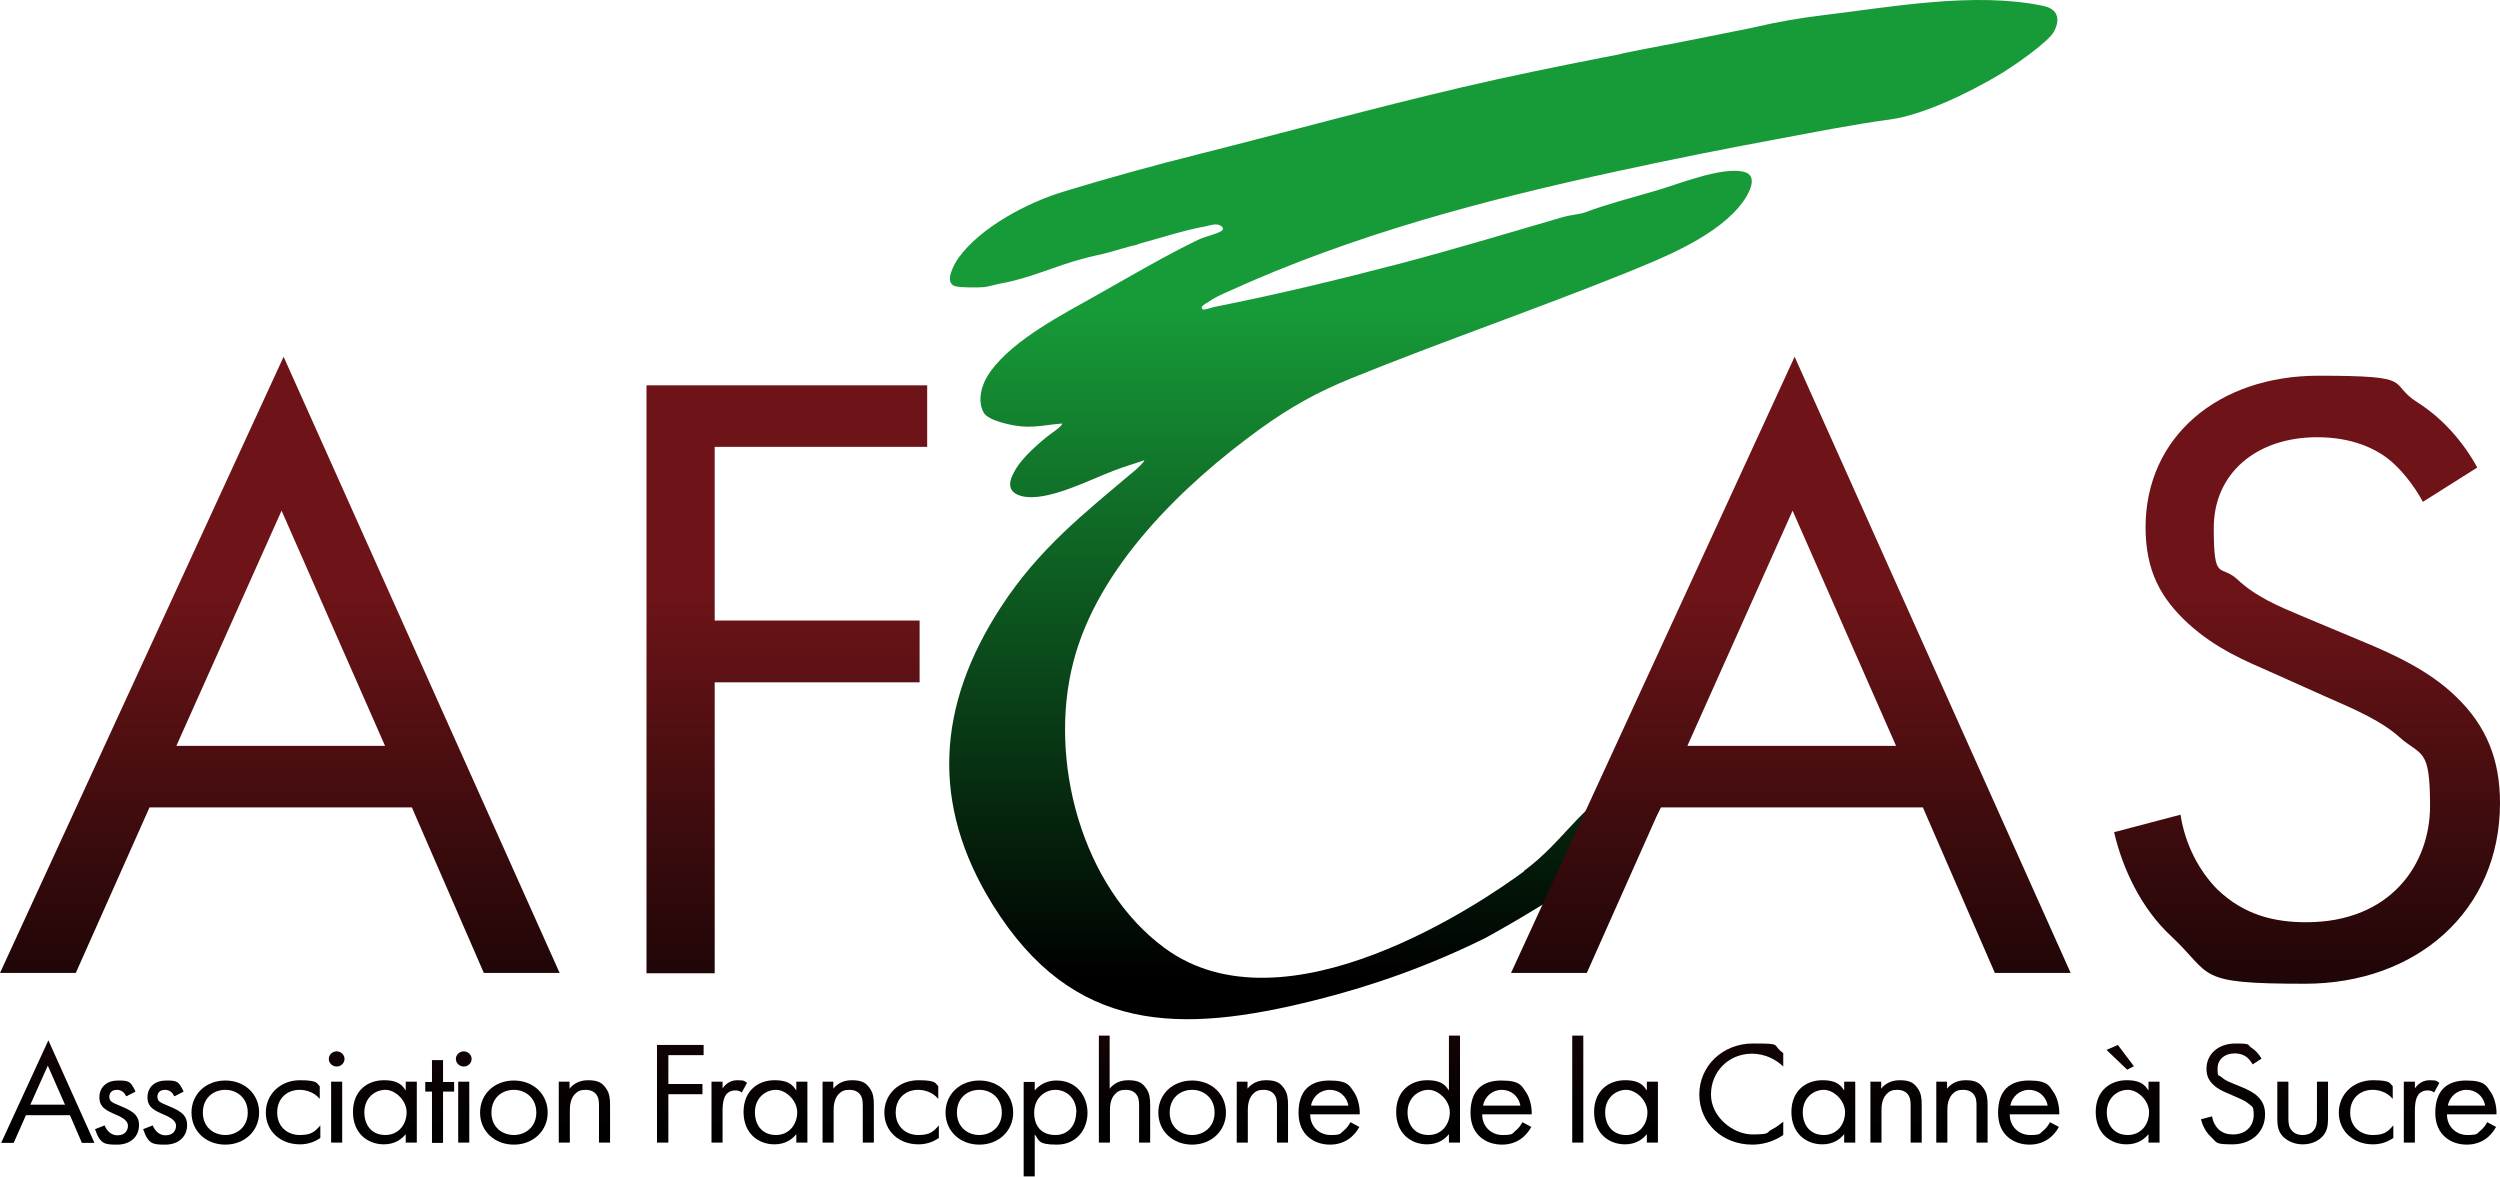 <svg xmlns="http://www.w3.org/2000/svg" xmlns:xlink="http://www.w3.org/1999/xlink" id="Calque_1" version="1.1" viewBox="141.6 70 857.7 403.7">  <!-- Generator: Adobe Illustrator 29.6.1, SVG Export Plug-In . SVG Version: 2.1.1 Build 9)  -->  <defs>    <style>      .st0 {        fill: url(#Dégradé_sans_nom_5);      }      .st1 {        fill: url(#Dégradé_sans_nom_8);      }      .st2 {        fill: url(#Dégradé_sans_nom_810);      }      .st3 {        fill: url(#Dégradé_sans_nom_818);      }      .st4 {        fill: url(#Dégradé_sans_nom_819);      }      .st5 {        fill: url(#Dégradé_sans_nom_816);      }      .st6 {        fill: url(#Dégradé_sans_nom_817);      }      .st7 {        fill: url(#Dégradé_sans_nom_811);      }      .st8 {        fill: url(#Dégradé_sans_nom_814);      }      .st9 {        fill: url(#Dégradé_sans_nom_815);      }      .st10 {        fill: url(#Dégradé_sans_nom_812);      }      .st11 {        fill: url(#Dégradé_sans_nom_813);      }      .st12 {        fill: url(#Dégradé_sans_nom_840);      }      .st13 {        fill: url(#Dégradé_sans_nom_821);      }      .st14 {        fill: url(#Dégradé_sans_nom_822);      }      .st15 {        fill: url(#Dégradé_sans_nom_820);      }      .st16 {        fill: url(#Dégradé_sans_nom_829);      }      .st17 {        fill: url(#Dégradé_sans_nom_827);      }      .st18 {        fill: url(#Dégradé_sans_nom_828);      }      .st19 {        fill: url(#Dégradé_sans_nom_825);      }      .st20 {        fill: url(#Dégradé_sans_nom_826);      }      .st21 {        fill: url(#Dégradé_sans_nom_823);      }      .st22 {        fill: url(#Dégradé_sans_nom_824);      }      .st23 {        fill: url(#Dégradé_sans_nom_830);      }      .st24 {        fill: url(#Dégradé_sans_nom_835);      }      .st25 {        fill: url(#Dégradé_sans_nom_831);      }      .st26 {        fill: url(#Dégradé_sans_nom_833);      }      .st27 {        fill: url(#Dégradé_sans_nom_838);      }      .st28 {        fill: url(#Dégradé_sans_nom_839);      }      .st29 {        fill: url(#Dégradé_sans_nom_834);      }      .st30 {        fill: url(#Dégradé_sans_nom_832);      }      .st31 {        fill: url(#Dégradé_sans_nom_836);      }      .st32 {        fill: url(#Dégradé_sans_nom_837);      }      .st33 {        fill: url(#Dégradé_sans_nom_86);      }      .st34 {        fill: url(#Dégradé_sans_nom_87);      }      .st35 {        fill: url(#Dégradé_sans_nom_81);      }      .st36 {        fill: url(#Dégradé_sans_nom_83);      }      .st37 {        fill: url(#Dégradé_sans_nom_88);      }      .st38 {        fill: url(#Dégradé_sans_nom_89);      }      .st39 {        fill: url(#Dégradé_sans_nom_82);      }      .st40 {        fill: url(#Dégradé_sans_nom_85);      }      .st41 {        fill: url(#Dégradé_sans_nom_84);      }    </style>    <linearGradient id="Dégradé_sans_nom_5" data-name="Dégradé sans nom 5" x1="657.5" y1="176" x2="657.5" y2="404.8" gradientUnits="userSpaceOnUse">      <stop offset="0" stop-color="#179b38"></stop>      <stop offset="1" stop-color="#000"></stop>    </linearGradient>    <linearGradient id="Dégradé_sans_nom_8" data-name="Dégradé sans nom 8" x1="237.6" y1="272" x2="237.6" y2="458" gradientUnits="userSpaceOnUse">      <stop offset="0" stop-color="#6e1418"></stop>      <stop offset="1" stop-color="#000"></stop>    </linearGradient>    <linearGradient id="Dégradé_sans_nom_81" data-name="Dégradé sans nom 8" x1="411.5" y1="272" x2="411.5" y2="458" xlink:href="#Dégradé_sans_nom_8"></linearGradient>    <linearGradient id="Dégradé_sans_nom_82" data-name="Dégradé sans nom 8" x1="157.9" y1="272" x2="157.9" y2="458" xlink:href="#Dégradé_sans_nom_8"></linearGradient>    <linearGradient id="Dégradé_sans_nom_83" data-name="Dégradé sans nom 8" x1="181.7" y1="272" x2="181.7" y2="458" xlink:href="#Dégradé_sans_nom_8"></linearGradient>    <linearGradient id="Dégradé_sans_nom_84" data-name="Dégradé sans nom 8" x1="198.2" y1="272" x2="198.2" y2="458" xlink:href="#Dégradé_sans_nom_8"></linearGradient>    <linearGradient id="Dégradé_sans_nom_85" data-name="Dégradé sans nom 8" x1="218.9" y1="272" x2="218.9" y2="458" xlink:href="#Dégradé_sans_nom_8"></linearGradient>    <linearGradient id="Dégradé_sans_nom_86" data-name="Dégradé sans nom 8" x1="242.2" x2="242.2" xlink:href="#Dégradé_sans_nom_8"></linearGradient>    <linearGradient id="Dégradé_sans_nom_87" data-name="Dégradé sans nom 8" x1="257.1" y1="272" x2="257.1" y2="458" xlink:href="#Dégradé_sans_nom_8"></linearGradient>    <linearGradient id="Dégradé_sans_nom_88" data-name="Dégradé sans nom 8" x1="273.6" y1="272" x2="273.6" y2="458" xlink:href="#Dégradé_sans_nom_8"></linearGradient>    <linearGradient id="Dégradé_sans_nom_89" data-name="Dégradé sans nom 8" x1="292.4" y1="272" x2="292.4" y2="458" xlink:href="#Dégradé_sans_nom_8"></linearGradient>    <linearGradient id="Dégradé_sans_nom_810" data-name="Dégradé sans nom 8" x1="300.7" y1="272" x2="300.7" y2="458" xlink:href="#Dégradé_sans_nom_8"></linearGradient>    <linearGradient id="Dégradé_sans_nom_811" data-name="Dégradé sans nom 8" x1="317.9" y1="272" x2="317.9" y2="458" xlink:href="#Dégradé_sans_nom_8"></linearGradient>    <linearGradient id="Dégradé_sans_nom_812" data-name="Dégradé sans nom 8" x1="342" y1="272" x2="342" y2="458" xlink:href="#Dégradé_sans_nom_8"></linearGradient>    <linearGradient id="Dégradé_sans_nom_813" data-name="Dégradé sans nom 8" x1="375" y1="272" x2="375" y2="458" xlink:href="#Dégradé_sans_nom_8"></linearGradient>    <linearGradient id="Dégradé_sans_nom_814" data-name="Dégradé sans nom 8" x1="391.7" y1="272" x2="391.7" y2="458" xlink:href="#Dégradé_sans_nom_8"></linearGradient>    <linearGradient id="Dégradé_sans_nom_815" data-name="Dégradé sans nom 8" x1="407.7" y1="272" x2="407.7" y2="458" xlink:href="#Dégradé_sans_nom_8"></linearGradient>    <linearGradient id="Dégradé_sans_nom_816" data-name="Dégradé sans nom 8" x1="432.5" y1="272" x2="432.5" y2="458" xlink:href="#Dégradé_sans_nom_8"></linearGradient>    <linearGradient id="Dégradé_sans_nom_817" data-name="Dégradé sans nom 8" x1="454.3" y1="272" x2="454.3" y2="458" xlink:href="#Dégradé_sans_nom_8"></linearGradient>    <linearGradient id="Dégradé_sans_nom_818" data-name="Dégradé sans nom 8" x1="477.6" y1="272" x2="477.6" y2="458" xlink:href="#Dégradé_sans_nom_8"></linearGradient>    <linearGradient id="Dégradé_sans_nom_819" data-name="Dégradé sans nom 8" x1="503.8" y1="272" x2="503.8" y2="458" xlink:href="#Dégradé_sans_nom_8"></linearGradient>    <linearGradient id="Dégradé_sans_nom_820" data-name="Dégradé sans nom 8" x1="527.3" y1="272" x2="527.3" y2="458" xlink:href="#Dégradé_sans_nom_8"></linearGradient>    <linearGradient id="Dégradé_sans_nom_821" data-name="Dégradé sans nom 8" x1="550.6" y1="272" x2="550.6" y2="458" xlink:href="#Dégradé_sans_nom_8"></linearGradient>    <linearGradient id="Dégradé_sans_nom_822" data-name="Dégradé sans nom 8" x1="574.6" y1="272" x2="574.6" y2="458" xlink:href="#Dégradé_sans_nom_8"></linearGradient>    <linearGradient id="Dégradé_sans_nom_823" data-name="Dégradé sans nom 8" x1="597.6" y1="272" x2="597.6" y2="458" xlink:href="#Dégradé_sans_nom_8"></linearGradient>    <linearGradient id="Dégradé_sans_nom_824" data-name="Dégradé sans nom 8" x1="631.5" y1="272" x2="631.5" y2="458" xlink:href="#Dégradé_sans_nom_8"></linearGradient>    <linearGradient id="Dégradé_sans_nom_825" data-name="Dégradé sans nom 8" x1="656.6" y1="272" x2="656.6" y2="458" xlink:href="#Dégradé_sans_nom_8"></linearGradient>    <linearGradient id="Dégradé_sans_nom_826" data-name="Dégradé sans nom 8" x1="682.9" y1="272" x2="682.9" y2="458" xlink:href="#Dégradé_sans_nom_8"></linearGradient>    <linearGradient id="Dégradé_sans_nom_827" data-name="Dégradé sans nom 8" x1="699.4" y1="272" x2="699.4" y2="458" xlink:href="#Dégradé_sans_nom_8"></linearGradient>    <linearGradient id="Dégradé_sans_nom_828" data-name="Dégradé sans nom 8" x1="739" y1="272" x2="739" y2="458" xlink:href="#Dégradé_sans_nom_8"></linearGradient>    <linearGradient id="Dégradé_sans_nom_829" data-name="Dégradé sans nom 8" x1="767.1" y1="272" x2="767.1" y2="458" xlink:href="#Dégradé_sans_nom_8"></linearGradient>    <linearGradient id="Dégradé_sans_nom_830" data-name="Dégradé sans nom 8" x1="792" y1="272" x2="792" y2="458" xlink:href="#Dégradé_sans_nom_8"></linearGradient>    <linearGradient id="Dégradé_sans_nom_831" data-name="Dégradé sans nom 8" x1="814.6" y1="272" x2="814.6" y2="458" xlink:href="#Dégradé_sans_nom_8"></linearGradient>    <linearGradient id="Dégradé_sans_nom_832" data-name="Dégradé sans nom 8" x1="837.6" y1="272" x2="837.6" y2="458" xlink:href="#Dégradé_sans_nom_8"></linearGradient>    <linearGradient id="Dégradé_sans_nom_833" data-name="Dégradé sans nom 8" x1="871.5" y1="272" x2="871.5" y2="458" xlink:href="#Dégradé_sans_nom_8"></linearGradient>    <linearGradient id="Dégradé_sans_nom_834" data-name="Dégradé sans nom 8" x1="907.8" y1="272" x2="907.8" y2="458" xlink:href="#Dégradé_sans_nom_8"></linearGradient>    <linearGradient id="Dégradé_sans_nom_835" data-name="Dégradé sans nom 8" x1="931.6" y1="272" x2="931.6" y2="458" xlink:href="#Dégradé_sans_nom_8"></linearGradient>    <linearGradient id="Dégradé_sans_nom_836" data-name="Dégradé sans nom 8" x1="953.3" y1="272" x2="953.3" y2="458" xlink:href="#Dégradé_sans_nom_8"></linearGradient>    <linearGradient id="Dégradé_sans_nom_837" data-name="Dégradé sans nom 8" x1="972.4" y1="272" x2="972.4" y2="458" xlink:href="#Dégradé_sans_nom_8"></linearGradient>    <linearGradient id="Dégradé_sans_nom_838" data-name="Dégradé sans nom 8" x1="987.6" y1="272" x2="987.6" y2="458" xlink:href="#Dégradé_sans_nom_8"></linearGradient>    <linearGradient id="Dégradé_sans_nom_839" data-name="Dégradé sans nom 8" x1="756" y1="272" x2="756" y2="458" xlink:href="#Dégradé_sans_nom_8"></linearGradient>    <linearGradient id="Dégradé_sans_nom_840" data-name="Dégradé sans nom 8" x1="933.1" y1="272" x2="933.1" y2="458" xlink:href="#Dégradé_sans_nom_8"></linearGradient>  </defs>  <path class="st0" d="M664.5,368.9c-13.9,10.3-81.9,56.9-123.4,26.3-28.5-21-39.9-64.5-31.3-97.9,8.3-32.7,37.6-60.9,63.9-80,10.8-7.8,20.1-12.9,31.7-17.6,31.1-12.6,64.2-24,94.6-36.3,13-5.3,31.2-12.6,39.6-24.2,2.1-2.9,5.5-9.1.1-10.3-7.5-1.7-22.1,4.2-29.6,6.4-8.4,2.5-17.2,4.7-24.8,7.6-1.7.6-5.2.9-7.2,1.5-19.3,5.6-37.4,11.1-56.8,16.2-20.7,5.4-41.8,10.5-63.1,14.7-.9.2-3.6,1.2-4,.8-1.2-1,1.4-2.1,1.8-2.4,1.9-1.4,4.7-2.7,7-3.7,42.8-19.5,88-31.4,133.2-41.2,18.4-4,36.3-7.6,54.7-11,12.9-2.4,26.4-5.1,39.1-6.8,11.6-1.6,27.1-9.2,37.4-15.3,4.1-2.4,16.9-11.1,18.9-14.9,2.3-4.4,1.2-7.8-3.8-8.8-23.4-4.9-52.1.4-75.3,3.2-8.3,1-15.8,2.3-23.9,4.2-3.1.7-3.9.8-6.9,1.4-1.1.2-4.9,1-6,1.2-9.8,1.9-9.1,1.9-18.8,3.7-1,.2-12,2.3-12.7,2.5-1.4.4-2.5.6-4,.9-1.1.2-2.1.4-3.2.6-15.8,3.1-32.5,6.5-48.3,10.2-30.4,7.1-60.4,15.4-89.8,22.8-15.6,3.9-32.3,8.5-47.3,13.1-12.2,3.7-28.3,12.2-35.8,22.6-1.5,2.1-5.2,8.6-1.2,9.8,1.8.5,7.9.5,9.9.3.7,0,4.3-.9,5-1.1,11.4-2,18.3-5.9,29.9-8.9,3.8-1,6.5-1.4,10-2.5.7-.2,3.4-1,3.9-1.1,1-.3,1.9-.6,3.1-.8.3,0,1-.4,2.1-.7,7.1-1.9,14.9-4.5,21.8-5.7,1-.2,2.5-.7,3.6-.7,1.8-.1,3.8,1.5,1.6,2.5-2,1-5.3,1.7-7.6,2.8-11.6,5.6-23.4,12.6-34.8,19-11.5,6.5-28.2,15-36.3,26-2.9,3.9-4.9,9.8-2.4,14.3,1.6,2.8,10,4.5,13.2,4.7,4.7.4,9.2-.7,13.8-1-.3,1-3.1,2.9-4.5,3.9-3.6,2.8-9,7.6-11.3,11.4-2.4,3.8-3.9,8.1,1.8,9.6,8.6,2.2,23.7-5.8,31.8-8.8,3.3-1.3,6.9-2.3,10.3-3.5-.1.7-2.2,2.6-3.1,3.4-17.7,14.9-33,26.9-46,46.8-22,33.7-24.5,67.7-2.8,102.5,27.5,44.1,64.1,44.2,110.7,32.5,20-5,39.4-12,58-21.2,1.3-.6,51.6-28.3,59.5-43.1s5.1-20.5-11.3-10.9-21,20.7-34.9,31Z"></path>  <g>    <g>      <path class="st1" d="M282.9,347h-90l-25.3,56.8h-26l97.3-211.4,94.7,211.4h-26l-24.7-56.8ZM273.7,325.9l-35.5-80.7-36.1,80.7h71.6Z"></path>      <path class="st35" d="M459.7,223.3h-72.9v59.6h70.3v21.2h-70.3v99.8h-23.4v-201.7h96.3v21.2Z"></path>    </g>    <g>      <path class="st39" d="M165.5,452.6h-15l-4.2,9.5h-4.3l16.2-35.2,15.8,35.2h-4.3l-4.1-9.5ZM163.9,449l-5.9-13.4-6,13.4h11.9Z"></path>      <path class="st36" d="M184.8,446c-.5-1.2-1.6-2.1-3.1-2.1s-2.6.8-2.6,2.4,1.1,2,3.5,3c3.2,1.3,4.6,2.2,5.5,3.2.9,1.1,1.2,2.2,1.2,3.4,0,4.4-3.3,6.8-7.5,6.8s-5.8-.1-7.6-5.3l3.3-1.3c.4,1.1,1.7,3.4,4.4,3.4s3.6-1.8,3.6-3.3-1.5-2.6-3.5-3.5c-2.6-1.1-4.3-1.9-5.3-3.1-.8-1-1-2-1-3.1,0-3.7,2.7-5.8,6.4-5.8s4.3.2,6,3.8l-3.1,1.6Z"></path>      <path class="st41" d="M201.3,446c-.5-1.2-1.6-2.1-3.1-2.1s-2.6.8-2.6,2.4,1.1,2,3.5,3c3.2,1.3,4.6,2.2,5.5,3.2.9,1.1,1.2,2.2,1.2,3.4,0,4.4-3.3,6.8-7.5,6.8s-5.8-.1-7.6-5.3l3.3-1.3c.4,1.1,1.7,3.4,4.4,3.4s3.6-1.8,3.6-3.3-1.5-2.6-3.5-3.5c-2.6-1.1-4.3-1.9-5.3-3.1-.8-1-1-2-1-3.1,0-3.7,2.7-5.8,6.4-5.8s4.3.2,6,3.8l-3.1,1.6Z"></path>      <path class="st40" d="M207.3,451.7c0-6.3,4.9-11,11.6-11s11.6,4.7,11.6,11-5,11-11.6,11-11.6-4.6-11.6-11ZM211.2,451.7c0,5.1,3.8,7.7,7.7,7.7s7.7-2.7,7.7-7.7-3.7-7.8-7.7-7.8-7.7,2.7-7.7,7.8Z"></path>      <path class="st33" d="M251.3,447c-2-2.4-4.9-3.1-6.9-3.1-4.1,0-7.7,2.7-7.7,7.8s3.8,7.7,7.7,7.7,5.1-1,7.1-3.3v4.3c-2.4,1.7-4.9,2.2-7,2.2-6.8,0-11.7-4.6-11.7-10.9s5-11.1,11.7-11.1,5.7,1.3,6.8,2v4.3Z"></path>      <path class="st34" d="M257.1,430.7c1.5,0,2.7,1.2,2.7,2.6s-1.2,2.6-2.7,2.6-2.7-1.2-2.7-2.6,1.2-2.6,2.7-2.6ZM259,441.1v20.9h-3.8v-20.9h3.8Z"></path>      <path class="st37" d="M280.8,441.1h3.8v20.9h-3.8v-2.9c-1.3,1.6-3.6,3.5-7.5,3.5-5.5,0-10.6-3.7-10.6-11.1s5.1-10.9,10.6-10.9,6.5,2.2,7.5,3.5v-3ZM266.6,451.6c0,4.5,2.6,7.8,7.2,7.8s7.3-3.7,7.3-7.8-3.9-7.7-7.3-7.7-7.2,2.6-7.2,7.7Z"></path>      <path class="st38" d="M293.6,444.5v17.6h-3.8v-17.6h-2.3v-3.3h2.3v-7.5h3.8v7.5h3.8v3.3h-3.8Z"></path>      <path class="st2" d="M300.7,430.7c1.5,0,2.7,1.2,2.7,2.6s-1.2,2.6-2.7,2.6-2.7-1.2-2.7-2.6,1.2-2.6,2.7-2.6ZM302.6,441.1v20.9h-3.8v-20.9h3.8Z"></path>      <path class="st7" d="M306.3,451.7c0-6.3,4.9-11,11.6-11s11.6,4.7,11.6,11-5,11-11.6,11-11.6-4.6-11.6-11ZM310.2,451.7c0,5.1,3.8,7.7,7.7,7.7s7.7-2.7,7.7-7.7-3.7-7.8-7.7-7.8-7.7,2.7-7.7,7.8Z"></path>      <path class="st10" d="M333.2,441.1h3.8v2.4c.7-.9,2.6-2.9,6.3-2.9s5,1,6.3,2.9c1.1,1.6,1.3,3.3,1.3,5.6v12.9h-3.8v-12.8c0-1.3-.1-2.7-1-3.8-.7-.9-1.9-1.5-3.6-1.5s-2.7.4-3.8,1.6c-1.5,1.7-1.6,4.1-1.6,5.6v10.9h-3.8v-20.9Z"></path>      <path class="st11" d="M383,432h-12.1v9.9h11.7v3.5h-11.7v16.6h-3.9v-33.5h16v3.5Z"></path>      <path class="st8" d="M385.7,441.1h3.8v2.3c.4-.6,2-2.8,5-2.8s2.4.4,3.4.9l-1.8,3.3c-.8-.6-1.6-.7-2.2-.7-1.5,0-2.5.6-3.1,1.3-.6.8-1.3,2.2-1.3,5.6v11h-3.8v-20.9Z"></path>      <path class="st9" d="M414.8,441.1h3.8v20.9h-3.8v-2.9c-1.3,1.6-3.6,3.5-7.5,3.5-5.5,0-10.6-3.7-10.6-11.1s5.1-10.9,10.6-10.9,6.5,2.2,7.5,3.5v-3ZM400.6,451.6c0,4.5,2.6,7.8,7.2,7.8s7.3-3.7,7.3-7.8-3.9-7.7-7.3-7.7-7.2,2.6-7.2,7.7Z"></path>      <path class="st5" d="M423.7,441.1h3.8v2.4c.7-.9,2.6-2.9,6.3-2.9s5,1,6.3,2.9c1.1,1.6,1.3,3.3,1.3,5.6v12.9h-3.8v-12.8c0-1.3-.1-2.7-1-3.8-.7-.9-1.9-1.5-3.6-1.5s-2.7.4-3.8,1.6c-1.5,1.7-1.6,4.1-1.6,5.6v10.9h-3.8v-20.9Z"></path>      <path class="st6" d="M463.5,447c-2-2.4-4.9-3.1-6.9-3.1-4.1,0-7.7,2.7-7.7,7.8s3.8,7.7,7.7,7.7,5.1-1,7.1-3.3v4.3c-2.4,1.7-4.9,2.2-7,2.2-6.8,0-11.7-4.6-11.7-10.9s5-11.1,11.7-11.1,5.7,1.3,6.8,2v4.3Z"></path>      <path class="st3" d="M466,451.7c0-6.3,4.9-11,11.6-11s11.6,4.7,11.6,11-5,11-11.6,11-11.6-4.6-11.6-11ZM469.9,451.7c0,5.1,3.8,7.7,7.7,7.7s7.7-2.7,7.7-7.7-3.7-7.8-7.7-7.8-7.7,2.7-7.7,7.8Z"></path>      <path class="st4" d="M496.6,473.6h-3.8v-32.4h3.8v2.9c2.6-3.1,5.9-3.4,7.5-3.4,6.9,0,10.6,5.4,10.6,11.1s-3.8,10.9-10.5,10.9-6-1.5-7.6-3.5v14.5ZM510.9,451.7c0-5.1-3.6-7.8-7.2-7.8s-7.3,2.8-7.3,7.8,2.8,7.7,7.3,7.7,7.1-3.5,7.1-7.7Z"></path>      <path class="st15" d="M518.5,425.3h3.8v18.2c.7-.9,2.6-2.9,6.3-2.9s5,1,6.3,2.9c1.1,1.6,1.3,3.3,1.3,5.6v12.9h-3.8v-12.8c0-1.3-.1-2.7-1-3.8-.7-.9-1.9-1.5-3.6-1.5s-2.7.4-3.8,1.6c-1.5,1.7-1.6,4.1-1.6,5.6v10.9h-3.8v-36.7Z"></path>      <path class="st13" d="M539,451.7c0-6.3,4.9-11,11.6-11s11.6,4.7,11.6,11-5,11-11.6,11-11.6-4.6-11.6-11ZM542.9,451.7c0,5.1,3.8,7.7,7.7,7.7s7.7-2.7,7.7-7.7-3.7-7.8-7.7-7.8-7.7,2.7-7.7,7.8Z"></path>      <path class="st14" d="M565.8,441.1h3.8v2.4c.7-.9,2.6-2.9,6.3-2.9s5,1,6.3,2.9c1.1,1.6,1.3,3.3,1.3,5.6v12.9h-3.8v-12.8c0-1.3-.1-2.7-1-3.8-.7-.9-1.9-1.5-3.6-1.5s-2.7.4-3.8,1.6c-1.5,1.7-1.6,4.1-1.6,5.6v10.9h-3.8v-20.9Z"></path>      <path class="st21" d="M607.9,456.7c-.6,1.2-1.6,2.4-2.7,3.4-2,1.7-4.5,2.6-7.3,2.6-5.3,0-10.8-3.2-10.8-10.9s4-11.1,10.6-11.1,7,2,8.3,3.8c1.4,1.9,2.2,5.1,2.1,7.8h-17c0,4.3,3.2,7.1,7,7.1s3.2-.5,4.5-1.5c1-.8,1.8-1.9,2.3-2.9l3.2,1.7ZM604.2,449.3c-.6-3.3-3.2-5.4-6.4-5.4s-5.9,2.3-6.4,5.4h12.9Z"></path>      <path class="st22" d="M638.7,425.3h3.8v36.7h-3.8v-2.9c-1.3,1.6-3.6,3.5-7.5,3.5-5.5,0-10.6-3.7-10.6-11.1s5.1-10.9,10.6-10.9,6.5,2.2,7.5,3.5v-18.8ZM624.5,451.6c0,4.5,2.6,7.8,7.2,7.8s7.3-3.7,7.3-7.8-3.9-7.7-7.3-7.7-7.2,2.6-7.2,7.7Z"></path>      <path class="st19" d="M666.9,456.7c-.6,1.2-1.6,2.4-2.7,3.4-2,1.7-4.5,2.6-7.3,2.6-5.3,0-10.8-3.2-10.8-10.9s4-11.1,10.6-11.1,7,2,8.3,3.8c1.4,1.9,2.2,5.1,2.1,7.8h-17c0,4.3,3.2,7.1,7,7.1s3.2-.5,4.5-1.5c1-.8,1.8-1.9,2.3-2.9l3.2,1.7ZM663.2,449.3c-.6-3.3-3.2-5.4-6.4-5.4s-5.8,2.3-6.4,5.4h12.9Z"></path>      <path class="st20" d="M684.8,425.3v36.7h-3.8v-36.7h3.8Z"></path>      <path class="st17" d="M706.6,441.1h3.8v20.9h-3.8v-2.9c-1.3,1.6-3.6,3.5-7.5,3.5-5.5,0-10.6-3.7-10.6-11.1s5.1-10.9,10.6-10.9,6.5,2.2,7.5,3.5v-3ZM692.3,451.6c0,4.5,2.6,7.8,7.2,7.8s7.3-3.7,7.3-7.8-3.9-7.7-7.3-7.7-7.2,2.6-7.2,7.7Z"></path>      <path class="st18" d="M753.4,435.9c-1.1-1.1-2.8-2.3-4.6-3.1-1.8-.8-4-1.3-6.1-1.3-8.1,0-14.1,6.2-14.1,14s7.7,13.7,14.2,13.7,4.7-.7,6.5-1.6c2-1,3.4-2.2,4.1-2.8v4.6c-3.9,2.7-8,3.3-10.6,3.3-10.4,0-18.2-7.5-18.2-17.2s7.9-17.5,18.4-17.5,6.2.3,10.4,3.3v4.6Z"></path>      <path class="st16" d="M774.3,441.1h3.8v20.9h-3.8v-2.9c-1.3,1.6-3.6,3.5-7.5,3.5-5.5,0-10.6-3.7-10.6-11.1s5.1-10.9,10.6-10.9,6.5,2.2,7.5,3.5v-3ZM760.1,451.6c0,4.5,2.6,7.8,7.2,7.8s7.3-3.7,7.3-7.8-3.9-7.7-7.3-7.7-7.2,2.6-7.2,7.7Z"></path>      <path class="st23" d="M783.2,441.1h3.8v2.4c.7-.9,2.6-2.9,6.3-2.9s5,1,6.3,2.9c1.1,1.6,1.3,3.3,1.3,5.6v12.9h-3.8v-12.8c0-1.3-.1-2.7-1-3.8-.7-.9-1.9-1.5-3.6-1.5s-2.7.4-3.8,1.6c-1.5,1.7-1.6,4.1-1.6,5.6v10.9h-3.8v-20.9Z"></path>      <path class="st25" d="M805.8,441.1h3.8v2.4c.7-.9,2.6-2.9,6.3-2.9s5,1,6.3,2.9c1.1,1.6,1.3,3.3,1.3,5.6v12.9h-3.8v-12.8c0-1.3-.1-2.7-1-3.8-.7-.9-1.9-1.5-3.6-1.5s-2.7.4-3.8,1.6c-1.5,1.7-1.6,4.1-1.6,5.6v10.9h-3.8v-20.9Z"></path>      <path class="st30" d="M847.9,456.7c-.6,1.2-1.6,2.4-2.7,3.4-2,1.7-4.5,2.6-7.3,2.6-5.3,0-10.8-3.2-10.8-10.9s4-11.1,10.6-11.1,7,2,8.3,3.8c1.4,1.9,2.2,5.1,2.1,7.8h-17c0,4.3,3.2,7.1,7,7.1s3.2-.5,4.5-1.5c1-.8,1.8-1.9,2.3-2.9l3.2,1.7ZM844.1,449.3c-.6-3.3-3.2-5.4-6.4-5.4s-5.8,2.3-6.4,5.4h12.9Z"></path>      <path class="st26" d="M878.7,441.1h3.8v20.9h-3.8v-2.9c-1.3,1.6-3.6,3.5-7.5,3.5-5.5,0-10.6-3.7-10.6-11.1s5.1-10.9,10.6-10.9,6.5,2.2,7.5,3.5v-3ZM864.3,430.2l3.9-1.7,5.5,7.3-2.3,1.2-7.1-6.8ZM864.4,451.6c0,4.5,2.6,7.8,7.2,7.8s7.3-3.7,7.3-7.8-3.9-7.7-7.3-7.7-7.2,2.6-7.2,7.7Z"></path>      <path class="st29" d="M914.4,435.1c-.5-.9-1.3-1.9-2.1-2.5-.7-.5-2-1.2-4-1.2-3.5,0-5.9,2.1-5.9,5.2s.4,2.1,1.3,2.9c1.1,1,2.4,1.6,3.7,2.1l3.4,1.4c2.1.9,4,1.8,5.4,3.2,1.8,1.7,2.5,3.7,2.5,6.1,0,6.2-4.8,10.3-11.1,10.3s-5.2-.5-7.6-2.7c-1.7-1.6-2.8-3.9-3.3-5.9l3.8-1c.3,1.8,1.1,3.3,2.1,4.3,1.5,1.5,3.3,1.9,5.1,1.9,4.8,0,7.1-3.3,7.1-6.6s-.5-2.8-1.7-3.9c-1-.9-2.4-1.5-4.2-2.3l-3.2-1.4c-1.4-.6-3.1-1.3-4.7-2.8-1.5-1.4-2.4-3-2.4-5.5,0-5.2,4.2-8.7,9.9-8.7s3.9.4,5.6,1.5c1.4.9,2.6,2.3,3.4,3.7l-3.1,2Z"></path>      <path class="st24" d="M926.7,453.3c0,1.5,0,3.2,1.1,4.5.6.7,1.7,1.6,3.8,1.6s3.3-.9,3.8-1.6c1.1-1.3,1.1-3,1.1-4.5v-12.2h3.8v12.6c0,2.6-.3,4.5-2,6.3-2,2-4.5,2.6-6.7,2.6s-4.7-.7-6.7-2.6c-1.7-1.8-2-3.7-2-6.3v-12.6h3.8v12.2Z"></path>      <path class="st31" d="M962.5,447c-2-2.4-4.9-3.1-6.9-3.1-4.1,0-7.7,2.7-7.7,7.8s3.8,7.7,7.7,7.7,5.1-1,7.1-3.3v4.3c-2.4,1.7-4.9,2.2-7,2.2-6.8,0-11.7-4.6-11.7-10.9s5-11.1,11.7-11.1,5.7,1.3,6.8,2v4.3Z"></path>      <path class="st32" d="M966.3,441.1h3.8v2.3c.4-.6,2-2.8,5-2.8s2.4.4,3.4.9l-1.8,3.3c-.8-.6-1.6-.7-2.2-.7-1.5,0-2.5.6-3.1,1.3-.6.8-1.3,2.2-1.3,5.6v11h-3.8v-20.9Z"></path>      <path class="st27" d="M997.9,456.7c-.6,1.2-1.6,2.4-2.7,3.4-2,1.7-4.5,2.6-7.3,2.6-5.3,0-10.8-3.2-10.8-10.9s4-11.1,10.6-11.1,7,2,8.3,3.8c1.4,1.9,2.2,5.1,2.1,7.8h-17c0,4.3,3.2,7.1,7,7.1s3.2-.5,4.5-1.5c1-.8,1.8-1.9,2.3-2.9l3.2,1.7ZM994.2,449.3c-.6-3.3-3.2-5.4-6.4-5.4s-5.8,2.3-6.4,5.4h12.9Z"></path>    </g>    <g>      <path class="st28" d="M801.3,347h-90l-25.3,56.8h-26l97.3-211.4,94.7,211.4h-26l-24.7-56.8ZM792.1,325.9l-35.5-80.7-36.1,80.7h71.6Z"></path>      <path class="st12" d="M972.8,242.1c-2.9-5.4-7.6-11.5-12.4-15.1-4.1-3-11.7-7-23.8-7-20.9,0-35.5,12.4-35.5,31.1s2.2,12.4,7.9,17.5c6.3,6,14.3,9.4,22.2,12.7l20.3,8.5c12.4,5.1,23.8,10.6,32.6,19.1,10.8,10.3,15.2,22.1,15.2,36.6,0,37.2-28.8,62-66.9,62s-31.4-2.7-45.9-16.3c-10.5-9.7-16.8-23.6-19.6-35.7l22.8-6c1.6,10.6,6.7,19.7,12.7,25.7,9.2,8.8,19.6,11.2,30.4,11.2,28.8,0,42.5-19.7,42.5-39.9s-2.9-16.9-10.5-23.6c-6-5.4-14.3-9.1-25.3-13.9l-19-8.5c-8.2-3.6-18.7-7.9-28.2-16.6-9.2-8.5-14.6-17.8-14.6-33,0-31.1,25-52,59.3-52s23.4,2.4,33.9,9.1c8.6,5.4,15.8,13.6,20.6,22.4l-18.7,11.8Z"></path>    </g>  </g></svg>
